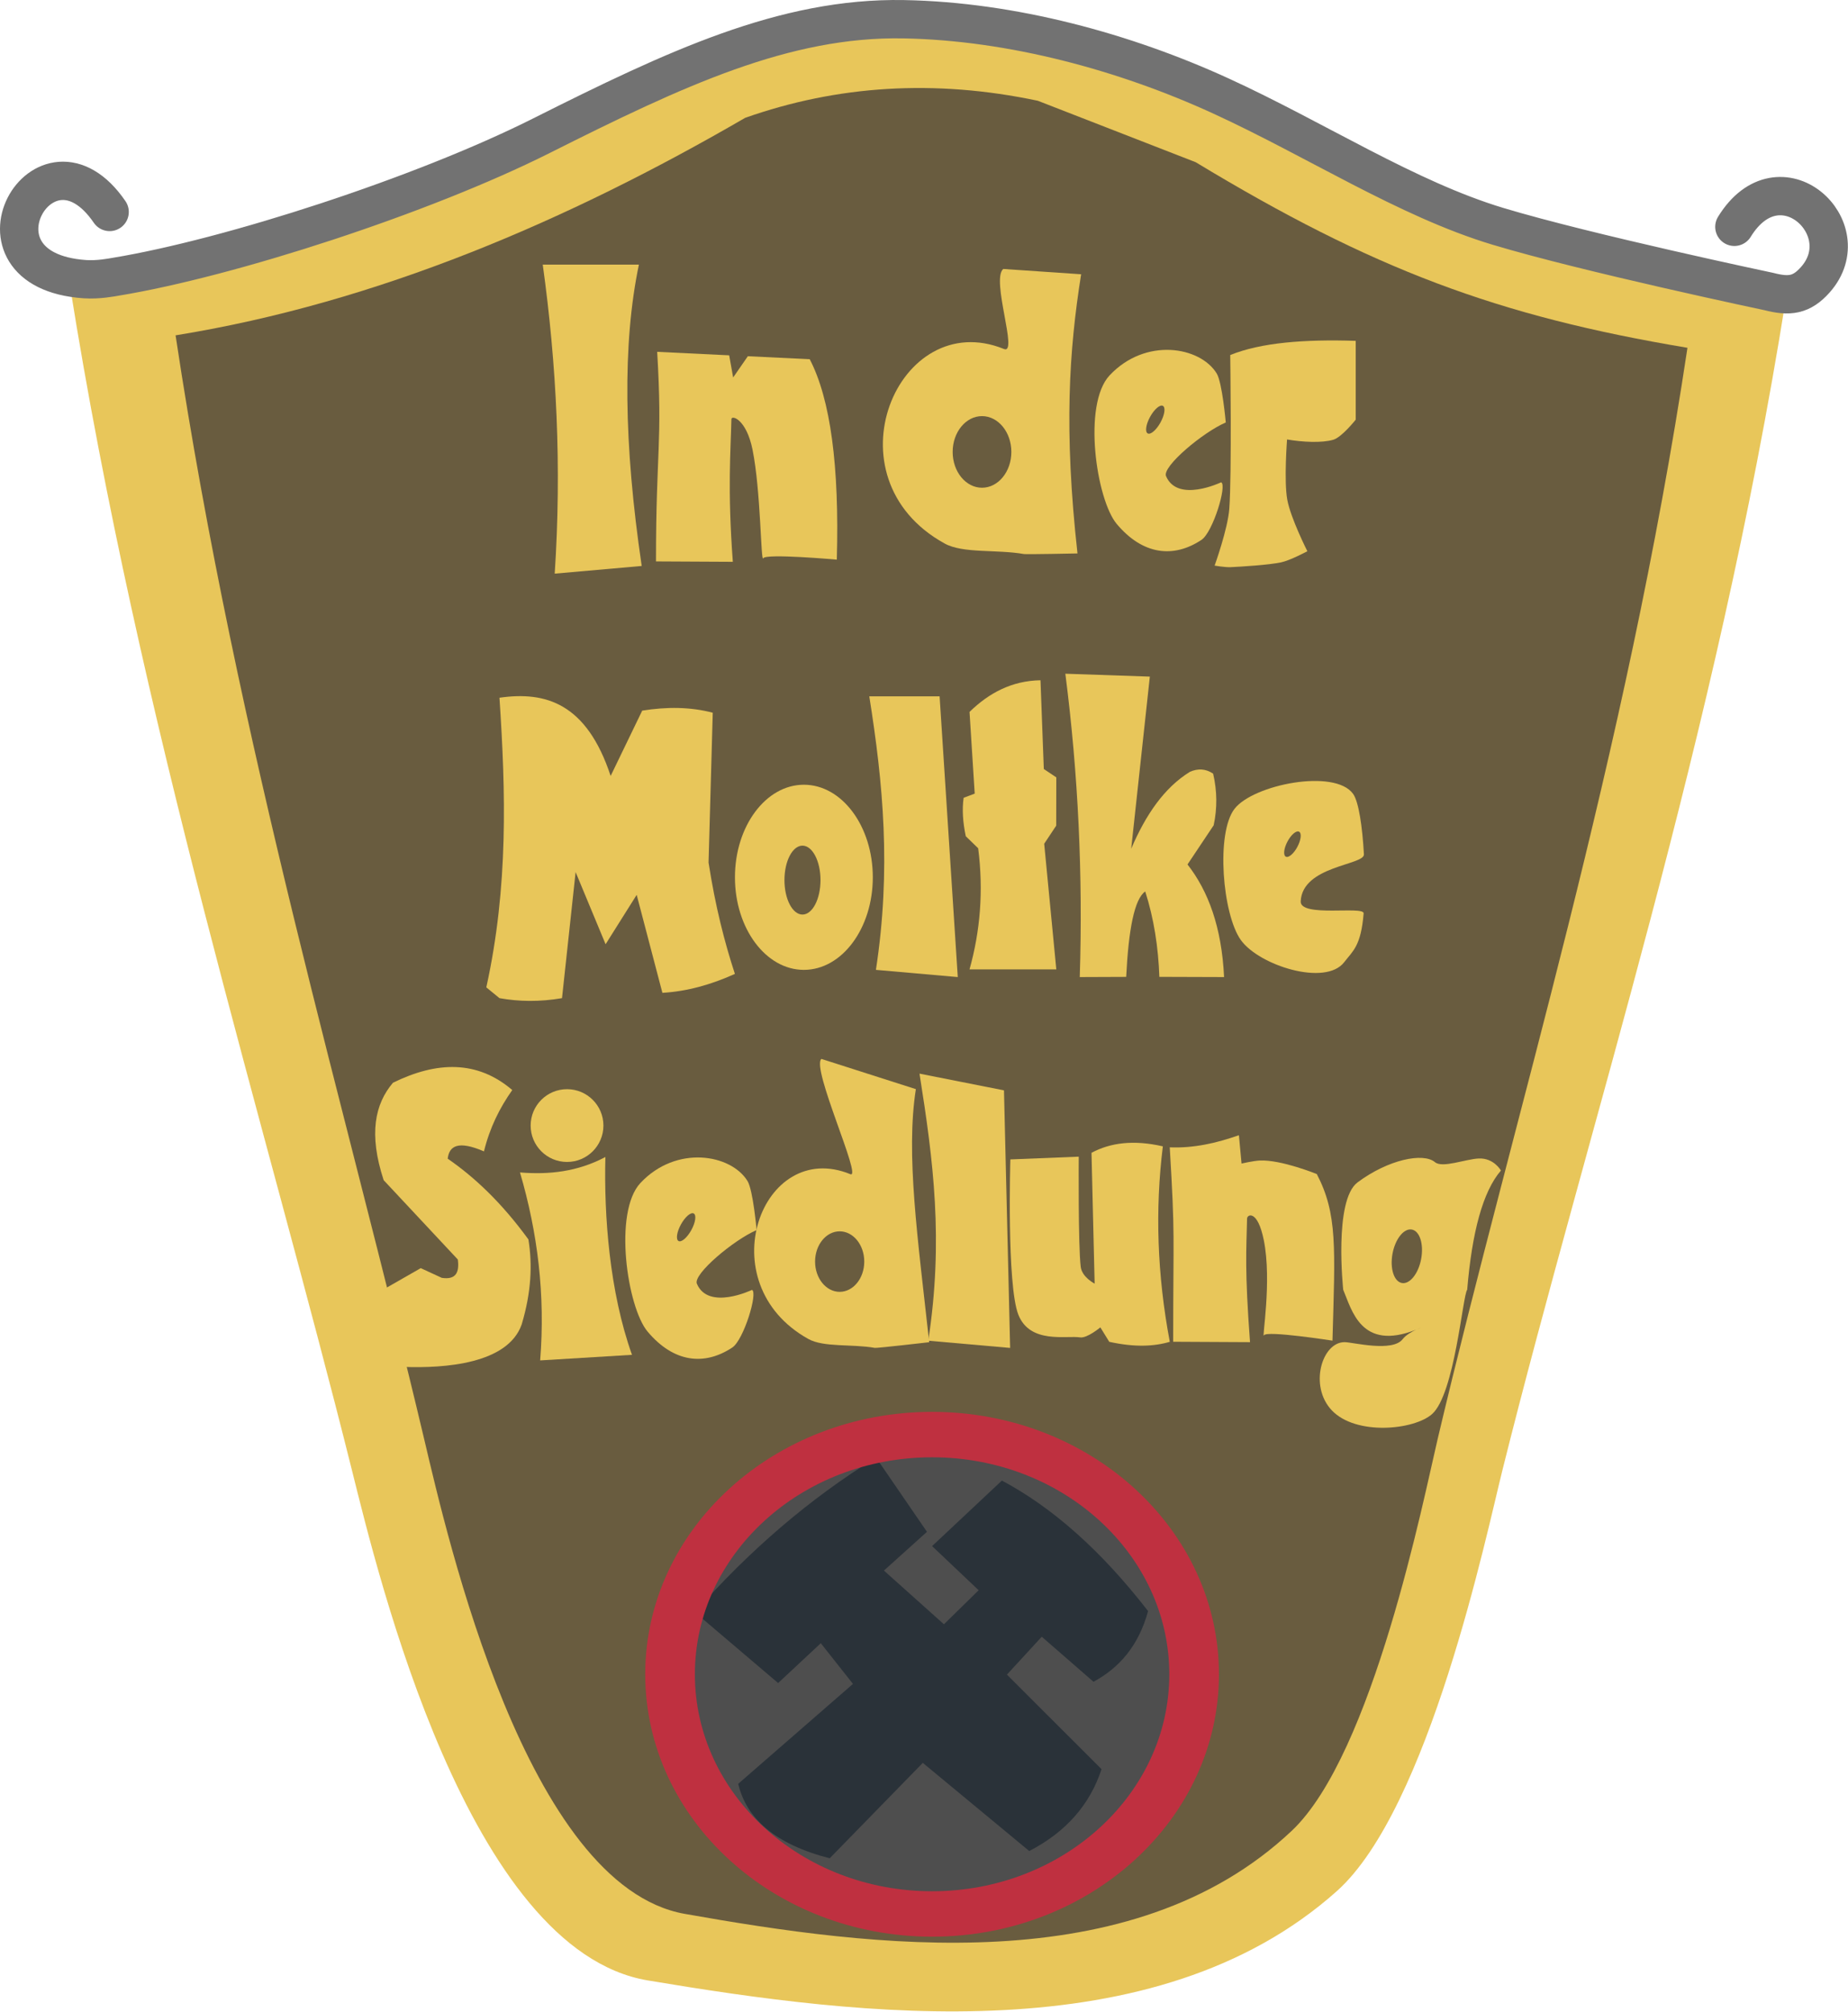 <svg xmlns="http://www.w3.org/2000/svg" xmlns:xlink="http://www.w3.org/1999/xlink" xmlns:serif="http://www.serif.com/" width="100%" height="100%" viewBox="0 0 1320 1437" xml:space="preserve" style="fill-rule:evenodd;clip-rule:evenodd;stroke-linecap:round;stroke-linejoin:round;stroke-miterlimit:1.5;">    <g transform="matrix(1,0,0,1,-60.042,-313.979)">        <g transform="matrix(1,0,0,1,-283.484,-304.849)">            <path d="M1220.48,689.498C1363.71,771.483 1465.22,807.573 1619.19,831.891C1568.88,1147.91 1478.85,1420.02 1416.69,1668.99C1405.25,1714.8 1364.26,1910.97 1298.32,1969.78C1168.36,2085.7 958.511,2059.01 806.218,2033.48C677.869,2011.96 613.897,1745.09 594.898,1668.99C532.741,1420.02 443.707,1138.35 393.403,822.335C557.55,797.192 712.387,733.883 855.244,655.431C929.694,630.601 1008.62,625.601 1092.46,642.345L1220.48,689.498Z" style="fill:rgb(232,198,90);"></path>        </g>        <g transform="matrix(0.881,0,0,0.931,-161.133,-212.074)">            <path d="M1220.48,689.498C1363.71,771.483 1465.22,807.573 1619.19,831.891C1568.88,1147.91 1478.85,1420.02 1416.69,1668.99C1405.25,1714.8 1364.26,1910.97 1298.32,1969.78C1168.36,2085.7 958.511,2059.01 806.218,2033.48C677.869,2011.96 613.897,1745.09 594.898,1668.99C532.741,1420.02 443.707,1138.35 393.403,822.335C557.55,797.192 712.387,733.883 855.244,655.431C929.694,630.601 1008.62,625.601 1092.46,642.345L1220.48,689.498Z" style="fill:rgb(66,59,54);fill-opacity:0.76;"></path>        </g>        <g transform="matrix(1,0,0,1,5.82,-215.159)">            <path d="M132.532,680.545C85.836,612.324 23.352,722.26 114.794,728.55C124.52,729.219 134.244,727.256 137.007,726.8C218.183,713.409 355.752,668.876 440.783,626.172C536.113,578.296 614.45,541.331 699.692,542.873C777.33,544.277 858.018,566.42 926.121,597.619C994.097,628.758 1059.02,671.161 1124.11,690.789C1187.68,709.958 1317.78,737.404 1317.78,737.404C1332.34,741.178 1341.02,740.039 1350.82,729.028C1383.44,692.397 1325.34,638.578 1293.06,691.16" style="fill:none;stroke:rgb(114,114,114);stroke-width:27.38px;"></path>        </g>        <g id="Buchstaben" transform="matrix(1,0,0,1,3.455,-252.877)">            <g transform="matrix(1.047,0,0,2.047,-61.404,-1517.15)">                <path d="M848.639,1421.71C848.639,1421.71 848.188,1452.8 849.996,1460.18C850.878,1463.79 859.485,1466.02 859.485,1466.02L857.342,1420.36C870.252,1416.82 886.109,1415.77 906.016,1418.11C900.655,1440.21 902.121,1462.94 910.754,1486.32C899.949,1487.95 886.761,1488.27 869.46,1486.32L863.375,1481.28C863.375,1481.28 854.306,1485.15 849.576,1484.77C840.248,1484.03 815.342,1487.17 807.408,1476.82C799.474,1466.47 801.973,1422.67 801.973,1422.67L848.639,1421.71Z" style="fill:rgb(232,198,90);"></path>            </g>            <g transform="matrix(1.752,0,0,1,-930.37,-21.659)">                <path d="M1140.66,1538.33C1118.21,1553.93 1114.44,1524.17 1110.96,1509.84C1110.96,1509.84 1107.02,1445.88 1116.81,1433.1C1129.28,1416.81 1143.57,1411.63 1148.37,1418.68C1151.38,1423.12 1160.85,1416.46 1166.22,1416.05C1172.38,1415.58 1175.26,1424.66 1175.26,1424.66C1167.93,1439.49 1163.47,1468.49 1161.5,1509.84C1159.71,1513.28 1156.4,1584.24 1147.2,1598.59C1139.82,1610.1 1116.11,1614.12 1106.29,1595.93C1096.89,1578.54 1102.31,1546.95 1111.62,1547.25C1115,1547.36 1131.04,1554.59 1135.19,1545.11C1136.49,1542.14 1138.99,1539.71 1140.66,1538.33C1141.19,1537.96 1141.73,1537.57 1142.29,1537.14C1142.56,1536.94 1141.8,1537.39 1140.66,1538.33ZM1138.94,1466.81C1135.72,1465.75 1132.19,1473.44 1131.06,1483.98C1129.94,1494.52 1131.63,1503.93 1134.86,1504.99C1138.08,1506.04 1141.61,1498.35 1142.73,1487.81C1143.86,1477.28 1142.16,1467.86 1138.94,1466.81Z" style="fill:rgb(232,198,90);"></path>            </g>            <g transform="matrix(1,0,0,1,-19.618,-11.955)">                <path d="M508.624,1405.28C507.568,1447.12 511.518,1501.48 527.629,1546.59L462.03,1550.58C465.808,1503.68 460.194,1459.12 447.623,1416.31C468.315,1418.02 488.749,1415.84 508.624,1405.28Z" style="fill:rgb(232,198,90);"></path>            </g>            <g transform="matrix(1,0,0,1,0,-4.292)">                <circle cx="461.61" cy="1375.17" r="25.991" style="fill:rgb(232,198,90);"></circle>            </g>            <g transform="matrix(0.963,0,0,1.118,34.043,-143.614)">                <path d="M1027.06,1142.73C1031.23,1147.76 1033.94,1163.87 1035.07,1181.35C1035.52,1188.34 989.422,1188.55 988.182,1211.38C987.613,1221.84 1035.33,1214.11 1034.86,1219.08C1032.87,1240.03 1026.81,1243.11 1020.43,1250.26C1006.54,1265.81 957.321,1252.4 943.76,1236.07C930.198,1219.75 925.173,1167.87 939.056,1152.31C952.938,1136.75 1013.49,1126.4 1027.06,1142.73ZM986.966,1166.88C984.934,1165.95 981.081,1168.77 978.366,1173.17C975.651,1177.57 975.097,1181.89 977.129,1182.82C979.16,1183.75 983.014,1180.94 985.729,1176.54C988.443,1172.14 988.998,1167.81 986.966,1166.88Z" style="fill:rgb(232,198,90);"></path>            </g>            <g transform="matrix(1,0,0,1,-3.502,-0.19)">                <path d="M881.404,1050.36L868.087,1173.31C878.361,1149.27 891.582,1129.74 910.096,1118.33C915.601,1115.99 921.106,1115.97 926.611,1119.68C929.469,1131.97 929.638,1144.26 927.003,1156.55L908.306,1184.55C923.203,1203.63 932.72,1229.43 934.433,1264.99L888.199,1264.84C887.461,1243.71 884.34,1223.31 878.109,1203.83C870.396,1209.13 866.184,1230.99 864.514,1264.86L831.348,1264.99C833.639,1192.49 830.294,1120.26 821.049,1048.3L881.404,1050.36Z" style="fill:rgb(232,198,90);"></path>            </g>            <g transform="matrix(1.02,0,0,1.223,-21.967,-230.615)">                <path d="M816.723,1106.1L816.656,1134.31L808.243,1144.87L816.723,1218.25L755.955,1218.25C763.413,1195.97 765.859,1172.49 762.011,1147.51L753.329,1140.49C751.275,1132.36 750.654,1124.82 751.831,1118.03L759.583,1115.59L755.955,1067.87C769.574,1056.8 785.561,1049.67 805.642,1049.38L807.975,1101.23L816.723,1106.1Z" style="fill:rgb(232,198,90);"></path>            </g>            <path d="M727.734,1064.27L740.711,1264.8L682.245,1259.65C693.251,1187.6 687.376,1126.44 677.508,1064.27L727.734,1064.27Z" style="fill:rgb(232,198,90);"></path>            <g transform="matrix(1,0,0,1,37.398,264.907)">                <path d="M736.317,1080.82L740.711,1264.8L682.245,1259.65C693.251,1187.6 685.843,1131.04 675.975,1068.87L736.317,1080.82Z" style="fill:rgb(232,198,90);"></path>            </g>            <g transform="matrix(0.941,0,0,1,23.715,5.356)">                <path d="M645.131,1122.05C674.008,1122.05 697.453,1151.68 697.453,1188.17C697.453,1224.67 674.008,1254.3 645.131,1254.3C616.253,1254.3 592.808,1224.67 592.808,1188.17C592.808,1151.68 616.253,1122.05 645.131,1122.05ZM644.068,1165.56C636.516,1165.56 630.385,1176.59 630.385,1190.17C630.385,1203.76 636.516,1214.79 644.068,1214.79C651.619,1214.79 657.75,1203.76 657.75,1190.17C657.75,1176.59 651.619,1165.56 644.068,1165.56Z" style="fill:rgb(232,198,90);"></path>            </g>            <g transform="matrix(0.949,0,0,1.292,10.999,-322.875)">                <path d="M584.503,1082.7L581.351,1165.54C586.423,1189.63 593.322,1209.48 601.173,1227.1C583.421,1233 565.283,1236.77 546.605,1237.57L527.252,1183.39L503.853,1210.7L481.29,1170.81L471.045,1240.5C454.136,1242.64 438.562,1242.43 423.969,1240.5L414.071,1234.54C430.751,1178.81 428.676,1126.38 423.969,1074.41C458.737,1070.74 489.576,1077.41 507.657,1117.65L531.413,1081.54C549.989,1079.35 567.779,1079.46 584.503,1082.7Z" style="fill:rgb(232,198,90);"></path>            </g>            <g transform="matrix(0.804,0,0,1.181,181.104,-153.864)">                <path d="M1049.58,816.425L1049.58,864.083C1049.58,864.083 1037.22,874.757 1029.56,876.263C1019.38,878.262 1002.53,877.685 988.56,876.077C988.56,876.077 985.743,901.199 988.75,912.466C991.758,923.732 1006.61,943.675 1006.61,943.675C1006.61,943.675 991.251,949.277 983.219,950.411C971.842,952.017 948.181,952.984 938.346,953.311C933.626,953.468 924.209,952.372 924.209,952.372C924.209,952.372 935.921,930.22 937.247,918.055C939.559,896.826 938.084,825.001 938.084,825.001C965.441,817.429 1004.38,815.421 1049.58,816.425Z" style="fill:rgb(232,198,90);"></path>            </g>            <g transform="matrix(0.876,0.483,-0.483,0.876,528.369,-317.169)">                <path d="M903.241,815.651C909.816,819.378 925.839,843.196 925.839,843.196C914.982,857.042 901.164,892.74 906.966,897.316C923.503,910.356 943.556,882.193 943.556,882.193C948.323,881.682 955.623,916.331 951.125,924.97C940.024,946.287 919.522,954.651 892.612,944.231C871.545,936.074 829.917,881.372 836.946,853.779C846.198,817.462 883.588,804.512 903.241,815.651ZM880.786,854.482C878.457,854.482 876.565,859.515 876.565,865.714C876.565,871.913 878.457,876.946 880.786,876.946C883.116,876.946 885.008,871.913 885.008,865.714C885.008,859.515 883.116,854.482 880.786,854.482Z" style="fill:rgb(232,198,90);"></path>            </g>            <g transform="matrix(0.876,0.483,-0.483,0.876,193.254,259.728)">                <path d="M903.241,815.651C909.816,819.378 925.839,843.196 925.839,843.196C914.982,857.042 901.164,892.74 906.966,897.316C923.503,910.356 943.556,882.193 943.556,882.193C948.323,881.682 955.623,916.331 951.125,924.97C940.024,946.287 919.522,954.651 892.612,944.231C871.545,936.074 829.917,881.372 836.946,853.779C846.198,817.462 883.588,804.512 903.241,815.651ZM880.786,854.482C878.457,854.482 876.565,859.515 876.565,865.714C876.565,871.913 878.457,876.946 880.786,876.946C883.116,876.946 885.008,871.913 885.008,865.714C885.008,859.515 883.116,854.482 880.786,854.482Z" style="fill:rgb(232,198,90);"></path>            </g>            <g transform="matrix(1,0,0,1,-4.878,1.582)">                <path d="M833.704,761.188C825.021,815.994 821.32,872.404 831.094,960.609C831.094,960.609 794.718,961.36 792.903,961.044C773.084,957.603 749.362,960.772 736.191,953.509C650.722,906.383 703.011,783.816 778.595,814.569C788.99,818.799 769.178,764.948 778.068,757.397L833.704,761.188ZM762.9,862.52C751.33,862.52 741.938,873.981 741.938,888.096C741.938,902.212 751.33,913.673 762.9,913.673C774.469,913.673 783.861,902.212 783.861,888.096C783.861,873.981 774.469,862.52 762.9,862.52Z" style="fill:rgb(232,198,90);"></path>            </g>            <g transform="matrix(0.838,0,0,0.845,17.041,717.596)">                <path d="M827.849,742.324C819.166,797.131 829.431,868.05 839.204,956.256C839.204,956.256 794.718,961.36 792.903,961.044C773.084,957.603 749.362,960.772 736.191,953.509C650.722,906.383 696.424,783.453 772.007,814.207C782.403,818.436 738.439,724.319 747.329,716.768L827.849,742.324ZM762.9,862.52C751.33,862.52 741.938,873.981 741.938,888.096C741.938,902.212 751.33,913.673 762.9,913.673C774.469,913.673 783.861,902.212 783.861,888.096C783.861,873.981 774.469,862.52 762.9,862.52Z" style="fill:rgb(232,198,90);"></path>            </g>            <g transform="matrix(0.929,0,0,1.044,29.384,-35.672)">                <path d="M520.516,758.197C507.795,812.192 508.895,881.336 522.674,964.375L455.787,969.629C461.202,896.589 457.224,826.387 446.588,758.197L520.516,758.197Z" style="fill:rgb(232,198,90);"></path>            </g>            <g transform="matrix(0.929,0,0,1.044,111.122,26.621)">                <path d="M446.588,758.197L501.947,760.583L504.998,775.744L516.295,761.202L563.88,763.254C579.84,790.594 586.721,836.426 584.7,900.387C584.7,900.387 529.953,896.015 528.16,899.435C526.261,903.058 526.33,853.426 519.901,825.127C515.136,804.147 503.734,801.299 503.66,804.246C503.106,826.436 500.585,851.921 504.751,901.868L445.672,901.596C445.682,824.325 450.799,821.357 446.588,758.197Z" style="fill:rgb(232,198,90);"></path>            </g>            <g transform="matrix(0.929,0,0,1.044,480.545,584.04)">                <path d="M443.039,768.569C461.535,769.255 479.058,765.613 496.201,760.283L498.237,779.653C498.237,779.653 507.517,777.78 512.239,777.588C528.751,776.917 556.106,786.856 556.106,786.856C572.066,814.196 570.159,836.877 568.138,900.838C568.138,900.838 517.278,893.76 515.485,897.18C513.586,900.803 521.767,860.341 515.338,832.042C510.572,811.063 502.551,814.378 502.477,817.325C501.923,839.515 500.585,851.921 504.751,901.868L445.672,901.596C445.682,824.325 447.25,831.73 443.039,768.569Z" style="fill:rgb(232,198,90);"></path>            </g>            <path d="M422.487,1345.5C413.445,1358.29 406.411,1372.44 402.274,1389.31C384.026,1381.44 377.454,1385.24 376.376,1394.53C395.589,1407.8 414.803,1425.84 434.016,1452.19C436.985,1470.14 436.071,1490.02 429.231,1512.87C419.405,1541.13 374.262,1544.34 344.713,1543.26L332.11,1487.03L357.128,1472.72L372.14,1479.65C382.369,1481.23 384.812,1475.59 383.594,1466.54L330.635,1409.88C319.767,1376.76 324.429,1355.42 337.27,1340.29C368.713,1324.84 397.583,1324.17 422.487,1345.5Z" style="fill:rgb(232,198,90);"></path>        </g>        <g transform="matrix(1.061,0,0,1.129,-21.523,-389.612)">            <ellipse cx="701.583" cy="1682.83" rx="172.702" ry="144.952" style="fill:rgb(78,78,78);"></ellipse>        </g>        <g transform="matrix(1,0,0,1,-91.033,-237.383)">            <path d="M776.833,1592.55L813.189,1645.57L782.451,1673.26L825.323,1711.63L850.111,1687.3L816.854,1655.77L866.724,1608.97C902.53,1628.03 937.376,1658.62 971.139,1702.21C964.235,1727.35 950.288,1742.88 932.145,1752.69L895.188,1720.51L870.313,1747.57L937.888,1815.13C929.664,1840.11 912.857,1859.85 886.24,1873.59L810.226,1810.62L743.717,1878.78C704.192,1868.58 684.175,1850.09 678.369,1825.58L760.342,1754.21L737.356,1725.14L706.884,1753.6L647.421,1703.02C686.066,1659.21 728.992,1622.06 776.833,1592.55Z" style="fill:rgb(42,50,57);"></path>        </g>        <g transform="matrix(1.021,0,0,0.934,-48.235,-165.4)">            <path d="M758.133,1593.05C868.894,1593.05 958.819,1682.98 958.819,1793.74C958.819,1904.5 868.894,1994.42 758.133,1994.42C647.371,1994.42 557.447,1904.5 557.447,1793.74C557.447,1682.98 647.371,1593.05 758.133,1593.05ZM758.133,1627.79C849.722,1627.79 924.08,1702.15 924.08,1793.74C924.08,1885.33 849.722,1959.68 758.133,1959.68C666.544,1959.68 592.186,1885.33 592.186,1793.74C592.186,1702.15 666.544,1627.79 758.133,1627.79Z" style="fill:rgb(191,48,64);"></path>        </g>    </g></svg>